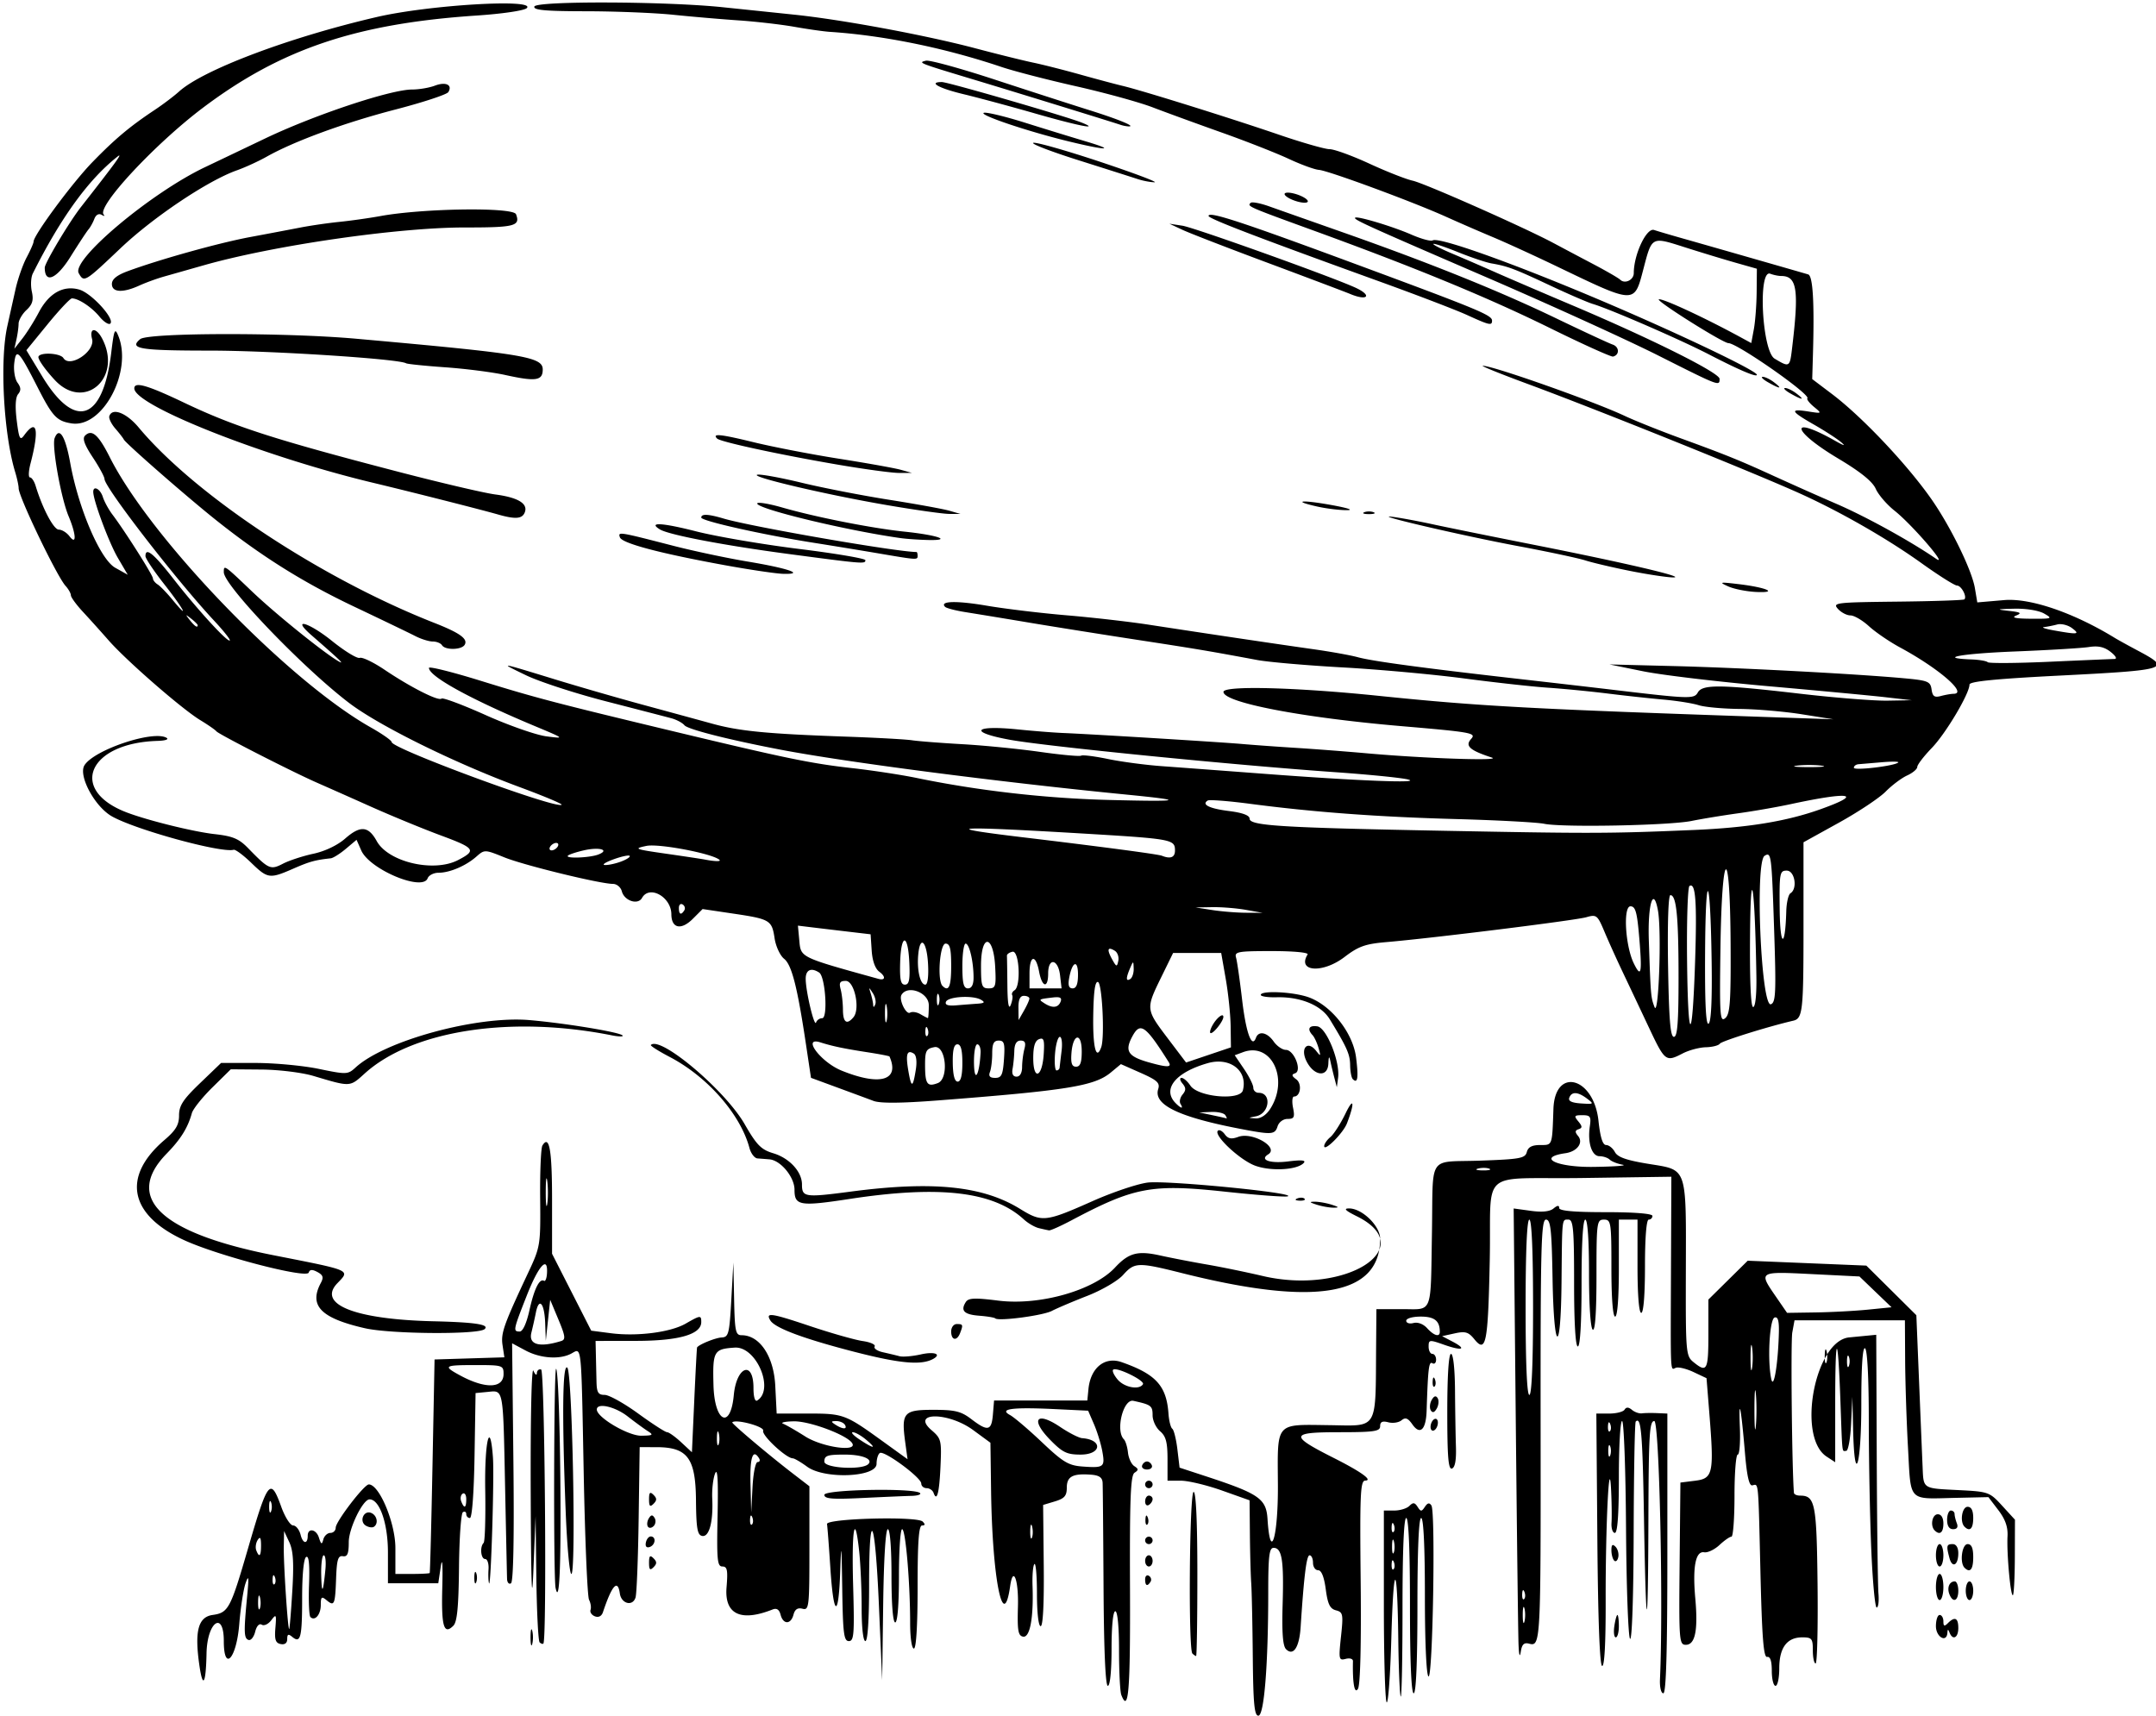 <?xml version="1.0"?>
<svg xmlns="http://www.w3.org/2000/svg" width="541.875" height="431.25" viewBox="0 0 541.875 431.25">
  <path d="M314.867 416.484c-.074-8.12-.25-16.453-.39-18.515-.142-2.063-.292-7.598-.336-12.3l-.078-8.55-6.945-2.466c-3.82-1.356-8.46-2.466-10.312-2.466h-3.368v-5.416c0-4.257-.402-5.76-1.875-7.022-1.032-.883-1.875-2.678-1.875-3.988 0-2.408-.346-2.669-4.832-3.647-2.55-.555-4.54 7.517-2.385 9.67.414.414.876 1.909 1.027 3.323.15 1.414.866 2.953 1.591 3.42 1.09.702 1.101.987.065 1.656-1.004.648-1.232 6.425-1.145 29.063.099 25.86-.365 31.527-2.19 26.771-.313-.816-.569-5.878-.569-11.25 0-5.886-.372-9.767-.937-9.767-.563 0-.938 3.75-.938 9.375s-.375 9.375-.937 9.375c-.598 0-.988-8.92-1.077-24.61-.076-13.535-.182-25.429-.234-26.431-.07-1.328-.86-1.88-2.908-2.035-4.6-.347-6.094.452-6.094 3.258 0 2.057-.58 2.73-2.975 3.452l-2.975.897.157 15.235c.098 9.572-.19 15.234-.775 15.234-.546 0-.932-3.368-.932-8.125 0-4.469-.289-7.836-.641-7.484-.353.353-.563 2.849-.467 5.547.284 8.02-.66 13.033-2.39 12.696-1.234-.24-1.456-1.549-1.28-7.556.196-6.697-1.206-10.405-1.954-5.166-1.72 12.06-4.5-1.836-4.798-23.979l-.162-12.035-4.338-3.184c-6.26-4.596-15.81-4.576-10.466.021 2.432 2.092 2.55 2.572 2.255 9.096-.305 6.728-.905 9.011-1.747 6.653-.23-.644-1.016-1.172-1.746-1.172s-1.335-.527-1.343-1.171c-.018-1.506-9.302-8.35-10.403-7.67-.458.283-.832 1.511-.832 2.729 0 3.375-13.057 3.92-17.433.729-1.595-1.164-3.222-2.117-3.615-2.117-1.652 0-7.885-5.809-7.45-6.943.396-1.034-6.873-2.999-7.77-2.1-.25.248 9.066 8.12 15.134 12.79l4.259 3.276v15.62c0 14.773-.095 15.595-1.746 15.163-1.204-.315-1.905.15-2.256 1.494-.655 2.505-2.588 2.518-3.24.022-.346-1.32-.982-1.738-2.022-1.326-8.012 3.176-12.125 1.194-11.564-5.571.36-4.327.178-5.237-1.044-5.237-1.287 0-1.443-1.656-1.208-12.817.189-8.912-.004-12.126-.631-10.547-.496 1.249-.817 4.07-.712 6.268.28 5.862-.769 9.757-2.534 9.414-1.204-.235-1.487-1.877-1.554-9.048-.1-10.538-2.135-13.257-9.93-13.265l-4.221-.005-.257 18.047c-.141 9.925-.492 18.809-.78 19.74-.717 2.318-3.575 1.594-3.945-1-.529-3.706-1.974-2.111-4.243 4.681-.339 1.015-1.099 1.411-2.024 1.057-.815-.313-1.31-1.044-1.1-1.625.21-.581.041-1.723-.376-2.537-.417-.814-1.02-15.15-1.342-31.86-.64-33.243-.453-31.45-3.13-30.017-2.89 1.547-7.767 1.213-11.5-.789l-3.364-1.802.324 29.876c.208 19.137-.01 30.082-.607 30.451-.513.317-.957-.187-.988-1.12-.03-.933-.254-11.4-.497-23.259-.51-24.993-.35-24.118-4.362-23.731l-3.054.294-.257 15.703c-.154 9.409-.624 15.703-1.172 15.703-.503 0-.914-.447-.914-.993s-.38-.758-.845-.47c-.465.287-.905 6.534-.977 13.883-.097 9.88-.465 13.696-1.409 14.644-2.4 2.41-3.05.208-2.795-9.454.156-5.873.008-7.992-.375-5.422l-.63 4.218H97.504l-.002-7.772c-.002-7.305-2.104-13.346-4.632-13.315-1.672.02-5.214 7.302-5.214 10.718 0 2.951-.334 3.753-1.487 3.567-1.206-.195-1.526.864-1.697 5.604-.24 6.64-.436 7.081-2.419 5.436-1.217-1.01-1.429-.83-1.429 1.217 0 2.427-1.486 4.153-2.608 3.031-.335-.334-.49-4.005-.344-8.156.181-5.168-.05-7.354-.735-6.93-.604.372-1 4.437-1 10.25 0 10.032-.39 11.566-2.492 9.821-.969-.803-1.258-.678-1.258.546 0 1.013-.595 1.471-1.641 1.263-1.3-.259-1.576-1.102-1.33-4.053.284-3.41.197-3.575-1.03-1.943-.737.981-1.814 1.491-2.392 1.134-.637-.393-1.293.307-1.66 1.772-.335 1.333-1.086 2.258-1.669 2.057-1.168-.405-1.217-1.95-.35-10.965.473-4.903.395-5.545-.397-3.282-.541 1.547-1.255 6.184-1.586 10.303-.697 8.674-3.883 12.147-3.883 4.232 0-7.805-4.189-4.826-4.343 3.09-.148 7.554-.903 8.989-1.749 3.32-1.314-8.808-.397-12.45 3.27-12.976 3.997-.573 4.482-1.488 8.968-16.923 4.926-16.953 5.593-17.777 8.294-10.264.927 2.578 2.268 4.687 2.98 4.687.712 0 1.564 1.074 1.893 2.388.567 2.256 1.78 2.386 1.78.19 0-2 2.12-1.674 2.793.43.578 1.805.758 1.886 1.126.508.24-.903 1.04-1.64 1.775-1.64.736 0 1.338-.596 1.338-1.323 0-1.521 7.154-10.865 8.32-10.865 2.64 0 6.68 9.673 6.68 16v6.5h4.219c2.32 0 4.3-.106 4.402-.235.1-.129.417-12.258.703-26.953l.52-26.719 8.773-.27 8.773-.271-.453-3.01c-.459-3.06.247-5.066 6.402-18.183 3.106-6.619 3.158-6.945 3.048-18.841-.062-6.659.192-12.6.565-13.203 1.735-2.807 2.423 1.052 2.423 13.595v13.612l4.922 9.666 4.922 9.666 4.922.64c6.575.856 14.993-.221 18.803-2.405 3.73-2.138 3.931-2.158 3.931-.395 0 3.09-5.603 4.711-16.328 4.726l-10.235.014.079 3.502c.042 1.925.113 4.978.156 6.782.064 2.69.435 3.282 2.056 3.282 1.089 0 4.879 2.11 8.424 4.687 3.544 2.578 6.811 4.688 7.26 4.688.447 0 2.036 1.134 3.53 2.52l2.714 2.522.589-13.068c.324-7.187.64-13.159.703-13.27.418-.734 4.586-2.433 6.169-2.514 1.756-.089 1.957-.87 2.436-9.472l.521-9.375.182 9.141c.162 8.148.367 9.14 1.888 9.14 4.56 0 8.084 5.293 8.458 12.701l.353 6.987h7.928c8.814 0 9.332.19 18.494 6.807l6.472 4.672-.57-4.158c-1.037-7.562-.445-8.258 7.018-8.258 5.506 0 6.992.363 9.588 2.343 4.147 3.163 5.076 2.963 5.418-1.171l.29-3.516H273.282l.28-2.862c.524-5.355 4.089-8.263 8.318-6.786 8.631 3.013 11.303 5.941 11.796 12.93.127 1.804.559 3.523.96 3.82.4.297.976 2.617 1.28 5.156l.552 4.617 6.7 2.2c13.275 4.36 15.074 5.61 15.4 10.69.716 11.161 2.695 4.566 2.61-8.7-.1-15.82-.772-15.041 12.85-14.87 12.554.157 11.66 1.67 11.836-20.023l.074-9.14h6.463c7.812 0 7.144 1.713 7.496-19.22.337-20.018-1.279-17.627 12.24-18.109 9.929-.354 11.192-.589 11.603-2.16.325-1.245 1.31-1.762 3.36-1.762 3.114 0 3.008.292 3.33-9.077.365-10.62 10.144-8.035 11.325 2.994.446 4.156 1.052 6.083 1.916 6.083.695 0 1.688.792 2.205 1.759.7 1.307 2.9 2.077 8.564 2.996 9.721 1.58 9.34.469 9.272 26.967-.053 20.674 0 21.291 1.971 22.888 3.337 2.702 3.693 2.02 3.693-7.064v-8.704l4.944-4.882 4.944-4.883 14.905.615 14.904.615 6.287 6.237 6.286 6.237.688 16.813c.378 9.247.774 18.809.88 21.25.245 5.659-.099 5.434 9.006 5.893 7.564.38 7.826.474 10.979 3.917l3.23 3.526-.03 9.257c-.016 5.091-.23 9.457-.475 9.702-.579.58-1.598-10.434-1.366-14.761.127-2.365-.549-4.296-2.312-6.608l-2.492-3.267-8.236.185c-12.13.274-11.208 1.24-11.971-12.546-.363-6.558-.687-16.458-.72-22.001l-.058-10.078h-27.746l-.559 3.047c-.412 2.249-.08 34.59.414 40.312.033.387.723.703 1.534.703 3.8 0 4.176 1.917 4.403 22.45.12 10.856-.1 19.738-.486 19.738-.387 0-.703-1.477-.703-3.282 0-2.98-.244-3.28-2.667-3.28-3.838 0-5.77 2.614-5.77 7.807 0 2.409-.422 4.38-.938 4.38s-.938-1.688-.938-3.75c0-2.5-.39-3.672-1.171-3.516-.899.18-1.292-4.794-1.685-21.328-.562-23.598-.424-22.127-2.04-21.797-.797.163-1.364-2.341-1.855-8.203-.957-11.406-1.609-14.647-1.273-6.328.15 3.738-.091 6.797-.538 6.797-.447 0-.813 4.64-.813 10.312s-.342 10.313-.76 10.313c-.419 0-1.775.944-3.015 2.1-1.239 1.154-2.968 1.978-3.842 1.83-2.17-.368-2.949 3.67-2.237 11.587.72 8.01-.024 11.67-2.372 11.67-1.68 0-1.756-.977-1.566-20.39l.199-20.391 3.75-.469c4.452-.556 4.73-1.889 3.527-16.868l-.715-8.9-3.258-1.536c-1.793-.845-3.797-1.33-4.454-1.079-1.422.546-1.328 2.513-1.216-25.523l.09-22.5-22.3.32c-26.542.383-22.848-2.927-23.346 20.914-.433 20.72-.933 23.237-3.892 19.583-1.45-1.79-2.249-2.025-4.905-1.442l-3.172.697 2.606 1.365c3.721 1.95 2.488 2.42-2.1.802-3.71-1.31-3.897-1.287-3.897.459 0 1.008.422 1.833.938 1.833s.937.658.937 1.462c0 .804-.421 1.2-.937.882-.877-.542-1.098 1.295-1.444 11.982-.153 4.735-1.64 6.161-3.562 3.416-1.133-1.617-1.765-1.86-2.736-1.055-.694.576-2.19.805-3.322.508-1.495-.39-2.061-.122-2.061.977 0 1.306-1.457 1.516-10.52 1.516-12.131 0-12.289.845-1.199 6.437 6.937 3.498 9.975 5.678 7.969 5.72-1.221.025-1.372 3.363-1.142 25.373.163 15.715-.093 25.955-.675 26.953-.867 1.489-1.392-1.382-1.267-6.941.013-.587-.79-.84-1.817-.57-1.735.453-1.802.135-1.187-5.612.604-5.637.509-6.13-1.272-6.595-1.504-.394-2.063-1.549-2.559-5.29-.414-3.122-1.082-4.788-1.92-4.788-.708 0-1.286-.844-1.286-1.875 0-1.031-.386-1.875-.858-1.875-.773 0-1.413 5.132-2.251 18.06-.331 5.098-1.837 7.37-3.67 5.536-.812-.812-1.064-4.177-.851-11.365.326-11.006-.174-14.106-2.277-14.106-1.09 0-1.343 2.091-1.343 11.104 0 18.272-1.025 31.084-2.486 31.084-1.001 0-1.292-3.072-1.397-14.766zM73.47 399.844c.42-7.038.232-10.076-.754-12.188l-1.314-2.812-.076 3.84c-.085 4.305 1.022 21.171 1.365 20.784.121-.137.472-4.468.78-9.624zm-8.133 1.658c-.238-.912-.448-.393-.467 1.154-.019 1.547.176 2.293.432 1.659.257-.635.273-1.9.035-2.813zm16.452-7.049c.184-1.933-.003-3.515-.415-3.515s-.7 2.214-.64 4.921c.113 5.114.481 4.623 1.055-1.406zm-12.711 1.934c-.3-.748-.522-.526-.566.566-.041.988.18 1.542.492 1.23.311-.31.345-1.12.074-1.796zm-3.467-8.028c-.01-1.876-.242-2.218-.851-1.257-.46.727-.62 1.887-.354 2.579.76 1.982 1.22 1.478 1.205-1.322zm193.789-4.67c-.238-.911-.448-.392-.467 1.155-.02 1.547.175 2.293.432 1.658.257-.634.272-1.9.035-2.812zm-70.322-2.302c-.3-.748-.521-.526-.566.566-.041.988.18 1.542.492 1.23.311-.31.345-1.12.074-1.796zM68.12 377.578c-.26-.644-.473-.117-.473 1.172 0 1.29.213 1.816.473 1.172.26-.645.26-1.7 0-2.344zM190.41 367.5c.522 0 .689-.422.37-.938-1.56-2.525-2.327-.28-2.16 6.329l.184 7.265.328-6.328c.18-3.48.755-6.328 1.278-6.328zm-73.223 9.32c0-1.062-.404-1.681-.897-1.377-.493.305-.659 1.174-.369 1.93.744 1.939 1.266 1.71 1.266-.553zm101.045-8.803c1.267-1.267-1.526-2.392-5.945-2.392-4.376 0-5.1.252-5.1 1.772 0 1.642 9.49 2.176 11.045.62zm58.82-3.202c-.34-1.875-1.28-4.942-2.092-6.816l-1.476-3.407-8.514-.407c-10.58-.506-13.972-.05-11.123 1.495 1.052.571 4.669 3.65 8.036 6.841 5.287 5.01 6.675 5.844 10.166 6.1 5.4.398 5.719.156 5.003-3.806zm-13.145-2.939c-5.024-5.144-3.388-7.211 2.539-3.208 2.212 1.494 4.703 2.767 5.535 2.828 5.26.386 4.91 4.129-.385 4.129-3.465 0-4.542-.525-7.69-3.749zm-83.258-1.624c-.238-.912-.448-.393-.467 1.154-.02 1.547.175 2.293.432 1.659.257-.635.272-1.9.035-2.813zm33.536 2.507c-1.264-2.044-10.675-5.57-14.673-5.497-2.224.04-3.43.315-2.681.61.75.295 3.258 1.738 5.574 3.207 4.25 2.696 13.196 3.972 11.78 1.68zm3.445-.915c-1.218-1.014-2.694-1.841-3.282-1.838-.587.004.198.845 1.745 1.869 3.586 2.375 4.405 2.358 1.537-.031zm223.68-11.453c-.197-2.192-.358-.399-.358 3.984s.161 6.176.358 3.984c.198-2.191.198-5.777 0-7.968zm-278.52 9.32c-.956-.615-3.229-2.277-5.05-3.695-3.188-2.482-7.741-3.495-7.741-1.722 0 1.989 7.912 6.643 11.2 6.588 2.934-.048 3.124-.188 1.592-1.172zm49.553-1.586c-.319-.516-1.293-.931-2.165-.923-1.366.012-1.39.14-.179.923 1.836 1.186 3.077 1.186 2.344 0zm-27.917-7.437c.677-7.263 4.948-8.84 4.948-1.827 0 2.26.372 3.52.938 3.17 4.422-2.733-.223-13.658-5.655-13.297-5.267.351-5.564.876-5.335 9.44.25 9.313 4.285 11.3 5.104 2.514zm-57.864-5.329c0-2.155-.248-2.234-7.032-2.234-7.928 0-8.265.216-3.984 2.55 6.41 3.497 11.016 3.364 11.016-.316zm160.7 2.584c.569-.92-6.69-4.453-7.496-3.648-.29.29.23 1.41 1.155 2.49 1.693 1.978 5.415 2.657 6.34 1.158zm159.832-13.1c.065-2.864-.253-3.946-1.08-3.668-1.268.426-1.831 10.756-.84 15.418.623 2.93 1.74-3.913 1.92-11.75zm-6.736 3.829c-.215-1.418-.39-.258-.39 2.578s.175 3.996.39 2.578c.215-1.418.215-3.738 0-5.156zm-299.3-1.598c1.15-.358 1.037-1.229-.703-5.39l-2.075-4.965-.55 5.156-.55 5.156-.153-4.398c-.176-5.071-1.548-6.672-2.337-2.727a130.038 130.038 0 01-1.134 5.065c-.762 3.033 2.008 3.81 7.502 2.103zm220.816-2.31c0-2.751-1.345-3.826-4.788-3.826-2.062 0-3.65.455-3.65 1.046 0 .576.82.833 1.822.57 1.083-.282 2.473.244 3.427 1.298 1.717 1.897 3.189 2.318 3.189.912zm-228.795-5.467c1.185-5.36 2.527-8.05 3.667-7.345.328.202.658-.646.732-1.886.275-4.582-2.098-1.99-5.057 5.526-3.454 8.771-3.518 9.096-1.79 9.096.767 0 1.721-2.101 2.448-5.391zm336.422-.11l5.91-.593-4.035-3.87-4.033-3.87-11.953-.598c-13.443-.673-13.417-.689-9.096 5.59l2.858 4.154 7.22-.11c3.971-.06 9.88-.376 13.13-.703zM137.554 296.97c-.208-1.685-.383-.533-.388 2.561-.006 3.094.165 4.473.379 3.064.214-1.409.218-3.94.01-5.625zm236.76-3.21c-.634-.257-1.9-.272-2.812-.035-.912.238-.393.448 1.154.467 1.547.02 2.293-.175 1.659-.432zm33.498-.998c-1.289-.232-2.744-.807-3.234-1.279-.49-.472-1.642-.858-2.56-.858-1.946 0-3.047-3.387-2.441-7.512.36-2.459.13-2.8-1.885-2.8-2.032 0-2.148.179-1.01 1.558 1.035 1.254 1.05 1.639.076 1.966-.93.313-.958.713-.12 1.723 1.388 1.673-.247 3.886-3.18 4.306-7.392 1.057-2.276 3.566 7.02 3.444 5.323-.07 8.624-.317 7.334-.548zm-8.906-16.595c-2.327-1.762-3.875-1.851-4.487-.258-.324.844.587 1.292 2.947 1.45 3.235.215 3.316.152 1.54-1.192zm-50.39 151.726c-.387-.388-.704-11.393-.704-24.455v-23.75h2.625c1.444 0 3.15-.524 3.79-1.165.927-.927 1.346-.879 2.062.235.796 1.238 1.006 1.238 1.836-.007.674-1.01 1.135-1.103 1.64-.327 1.065 1.634.344 43.63-.737 42.962-.533-.33-.903-8.613-.903-20.19 0-12.464-.342-19.633-.938-19.633-.598 0-.937 7.969-.937 22.031 0 14.063-.34 22.032-.938 22.032-.598 0-.937-7.97-.937-22.032 0-14.062-.34-22.031-.938-22.031-.599 0-.937 8.177-.937 22.656 0 12.461-.2 22.457-.444 22.212-.244-.244-.523-6.748-.62-14.453-.25-19.81-1.194-19.865-1.748-.1-.258 9.197-.786 16.404-1.172 16.016zm1.812-35.256c-.3-.748-.521-.526-.566.566-.041.988.18 1.542.492 1.23.311-.31.345-1.12.074-1.796zm.009-5.197c-.238-.912-.448-.393-.467 1.154-.02 1.547.175 2.293.432 1.658.257-.635.273-1.9.035-2.812zm-.01-4.178c-.298-.748-.52-.526-.565.566-.041.988.18 1.542.492 1.23.311-.31.345-1.12.074-1.796zm66.88 38.847c.859-18.58-.159-64.922-1.426-64.922-1.212 0-1.416 3.393-1.48 24.61-.092 30.495-.602 30.276-1.118-.478-.354-21.078-.72-25.344-2.067-23.998-.245.245-.479 12.822-.52 27.949-.043 16.07-.42 27.154-.908 26.663-.459-.462-.914-12.968-1.013-27.792-.098-14.825-.543-26.954-.99-26.954-.445 0-.81 6.329-.81 14.063 0 9.407-.334 14.062-1.008 14.062-.555 0-.932-1.16-.838-2.578.093-1.418.045-5.109-.107-8.203-.484-9.856-1.406 8.986-1.365 27.891.024 10.693-.298 16.53-.9 16.329-.594-.198-1.03-11.894-1.19-31.875l-.253-31.564h3.244c1.784 0 3.517-.442 3.851-.983.42-.678.996-.66 1.861.058.69.572 1.812.964 2.495.872.683-.093 2.401-.119 3.82-.058l2.577.111v35.157c0 24.477-.306 35.156-1.009 35.156-.57 0-.938-1.53-.846-3.516zm-12.524-58.593c-.26-.645-.472-.118-.472 1.171 0 1.29.212 1.817.472 1.172.26-.644.26-1.699 0-2.343zm.02-5.567c-.3-.748-.522-.526-.567.567-.04.988.181 1.542.493 1.23.311-.311.345-1.12.074-1.797zm-183.807 45.41c-.962-22.21-2.459-25.206-2.459-4.922 0 8.75-.354 14.063-.937 14.063-.554 0-.938-3.392-.938-8.3 0-4.565-.27-10.893-.602-14.062-1.1-10.52-1.945-5.964-1.54 8.3.35 12.324.218 14.062-1.073 14.062-1.26 0-1.5-1.926-1.668-13.36-.163-11.117-.248-11.825-.503-4.218-.404 12.058-1.676 11.641-2.48-.813-.355-5.475-.733-10.432-.842-11.016-.265-1.421 22.65-2.026 24.042-.635.68.68.636.98-.146.98-.83 0-1.125 4.062-1.125 15.468 0 9.688-.35 15.469-.938 15.469-.533 0-.937-2.764-.937-6.418 0-10.193-1.144-23.582-2.015-23.582-.439 0-.798 5.273-.798 11.719 0 7.187-.362 11.718-.937 11.718-.575 0-.938-4.53-.938-11.718 0-7.023-.367-11.719-.918-11.719-.56 0-1.017 7.393-1.171 18.984l-.254 18.985zm160.767 10.078c-.099-2.32-.415-27.946-.704-56.948l-.523-52.73 4.3.59c2.861.393 4.775.196 5.72-.588.974-.81 1.419-.849 1.419-.126 0 .722 3.679 1.053 11.719 1.053 7.187 0 11.718.362 11.718.937a.94.94 0 01-.937.938c-.575 0-.938 4.53-.938 11.718S413.075 330 412.5 330c-.575 0-.938-4.531-.938-11.719v-11.718H406.875v12.187c0 7.5-.36 12.188-.938 12.188-.576 0-.937-4.688-.937-12.188 0-11.562-.096-12.187-1.875-12.187-1.792 0-1.875.625-1.875 14.117 0 9.173-.328 13.915-.938 13.539-.554-.343-.937-6.104-.937-14.118 0-8.4-.356-13.538-.938-13.538-.588 0-.937 5.937-.937 15.937s-.35 15.938-.938 15.938-.937-5.938-.937-15.938c0-13.542-.211-15.937-1.406-15.937-1.69 0-1.599-.819-1.752 15.694-.173 18.752-1.925 18.03-2.256-.929-.216-12.325-.489-14.765-1.652-14.765-1.218 0-1.388 6.65-1.348 52.532.048 54.058.007 54.815-2.89 54.057-1.288-.337-1.811.17-2.097 2.028-.24 1.565-.447.924-.56-1.742zm1.483-9.14c-.236-.902-.429-.164-.429 1.64 0 1.805.193 2.543.43 1.641.235-.902.235-2.379 0-3.281zm-.006-4.16c-.299-.748-.521-.526-.566.566-.04.988.18 1.542.492 1.23.312-.31.345-1.12.074-1.796zm2.172-71.543c0-14.063-.339-22.031-.937-22.031-.599 0-.938 7.968-.938 22.03 0 14.063.34 22.032.938 22.032.598 0 .937-7.969.937-22.031zm-85.625 87.031c-1.044-1.044-.74-40.625.313-40.625.597 0 .938 7.5.938 20.625 0 11.344-.141 20.625-.313 20.625-.172 0-.594-.281-.938-.625zm-166.345-4.063c0-1.804.193-2.542.43-1.64.235.902.235 2.379 0 3.281-.237.902-.43.164-.43-1.64zm2.283 1.25c-.344-.343-.713-7.62-.82-16.171l-.195-15.547-.548 13.594c-.384 9.552-.585 3.838-.676-19.22-.075-19 .21-32.022.676-30.937.444 1.031.836 1.313.872.625.036-.687.519-1.099 1.072-.915.916.306 1.468 67.972.561 68.88-.174.174-.598.035-.942-.309zm270.113-4.062c.227-1.547.575-2.813.775-2.813.199 0 .362 1.266.362 2.813 0 1.547-.349 2.813-.775 2.813-.426 0-.59-1.266-.362-2.813zm80.825 0c0-1.547.421-2.813.937-2.813s.938.718.938 1.594c0 1.24.25 1.344 1.125.469 1.747-1.748 2.625-1.34 2.625 1.219 0 2.451-1.378 3.188-2.192 1.172-.378-.938-.488-.938-.547 0-.168 2.654-2.887 1.109-2.887-1.641zm-16.257-19.453c-.337-8.121-.614-22.651-.615-32.289-.002-10.667-.37-17.749-.941-18.102-.61-.377-.938 4.522-.938 14.007 0 15.702-1.728 21.054-2.06 6.384l-.187-8.203-.324 6.797c-.178 3.738-.727 6.796-1.22 6.796-1.123 0-.948 1.552-1.483-13.102-.63-17.242-1.288-16.604-1.288 1.25v14.708l-2.166-1.419c-7.528-4.933-2.94-29.12 5.682-29.955l6.796-.658.128 30.76c.07 16.918.264 32.342.43 34.276.165 1.933-.037 3.515-.45 3.515-.413 0-1.027-6.644-1.364-14.765zm-5.623-48.281c-.26-.645-.472-.118-.472 1.171 0 1.29.212 1.817.472 1.172.26-.644.26-1.699 0-2.343zm-5.596-1.389c-.238-.912-.448-.393-.467 1.154-.019 1.547.176 2.293.432 1.659.257-.635.273-1.9.035-2.813zm27.476 59.28c0-1.805.421-3.282.937-3.282s.938 1.477.938 3.281c0 1.805-.422 3.281-.938 3.281s-.938-1.476-.938-3.28zm3.378 1.79c-.638-1.662.018-3.197 1.364-3.197.486 0 .883 1.055.883 2.344 0 2.622-1.369 3.142-2.247.853zm4.122-.853c0-1.29.421-2.344.937-2.344s.938 1.055.938 2.344-.422 2.344-.938 2.344-.938-1.055-.938-2.344zm-354.425-.703c-.56-2.646-.441-55.079.125-55.079.444 0 .925 12.446 1.07 27.657.206 21.839-.235 31.958-1.195 27.422zm-20.427-2.579c0-1.289.212-1.816.472-1.171.26.644.26 1.699 0 2.343-.26.645-.472.118-.472-1.171zm3.698 1.407c-.162-.516-.219-2.098-.125-3.516.093-1.418-.284-2.578-.838-2.578-1.095 0-1.392-3.054-.395-4.051.338-.338.52-6.315.405-13.282-.201-12.176 1.212-18.165 1.938-8.214.36 4.94-.517 33.126-.985 31.64zm164.904-.993c0-.804.428-1.197.952-.873.524.324.71.982.414 1.462-.804 1.3-1.367 1.058-1.367-.59zm-145.635-16.97c-.954-24.193-.802-37.442.415-36.225 1.25 1.25 2.236 51.844 1.01 51.844-.445 0-1.086-7.028-1.425-15.618zm20.947 12.807c0-1.75.25-2 1.125-1.125s.875 1.375 0 2.25-1.125.625-1.125-1.125zm330.625 1.25c-1.267-1.268-.652-5.938.781-5.938.982 0 1.406.99 1.406 3.281 0 3.103-.786 4.058-2.187 2.656zm-205.938-1.72c0-.773.422-1.406.938-1.406s.938.633.938 1.407c0 .773-.422 1.406-.938 1.406s-.938-.633-.938-1.406zm198.75-1.406c0-1.546.422-2.812.938-2.812s.938 1.266.938 2.813c0 1.546-.422 2.812-.938 2.812s-.938-1.266-.938-2.813zm3.401.693c-.828-3.09-.732-3.505.818-3.505.866 0 1.406.88 1.406 2.288 0 3.038-1.514 3.866-2.224 1.217zm-84.26.642c-.387-.39-.703-1.567-.703-2.616 0-1.38.283-1.623 1.025-.88.564.563.88 1.74.704 2.615-.178.874-.64 1.27-1.026.88zm-243.37-4.557c.177-.86.745-1.542 1.26-1.515 1.392.074 1.137 2.171-.323 2.658-.789.263-1.14-.166-.938-1.143zm125.48-.527a.94.94 0 01.937-.938.94.94 0 01.938.938.94.94 0 01-.938.937.94.94 0 01-.938-.937zm198.437-2.5c-1.18-1.18-.625-4.063.781-4.063.875 0 1.406.885 1.406 2.344 0 2.276-.912 2.993-2.187 1.719zM91.928 383.47c-1.707-1.055-.532-3.907 1.318-3.198 1.526.586 1.951 2.74.694 3.517-.412.254-1.317.11-2.012-.319zm70.896.239c-.282-.456-.171-1.382.246-2.057.576-.932.924-.958 1.45-.108.38.616.27 1.541-.246 2.057-.524.524-1.163.572-1.45.108zm326.551-1.678c0-1.289.422-2.344.938-2.344.515 0 .937.388.937.861 0 .474.256 1.528.569 2.344.373.973.051 1.483-.937 1.483-.982 0-1.507-.816-1.507-2.344zm4.375 1.719c-1.227-1.227-.638-5 .781-5 .938 0 1.406.938 1.406 2.813 0 2.687-.843 3.531-2.187 2.187zm-205.863-1.797c.045-1.092.267-1.314.566-.566.27.676.237 1.485-.074 1.797-.312.311-.533-.243-.492-1.23zm-124.762-5.078c0-1.75.25-2 1.125-1.125s.875 1.375 0 2.25-1.125.625-1.125-1.125zm124.688.524c0-.804.421-1.461.937-1.461s.938.396.938.882c0 .485-.422 1.143-.938 1.461-.516.319-.938-.078-.938-.882zm-80.625-1.658c0-1.352 22.716-1.775 24.044-.447.354.354-.587.671-2.091.705-1.504.034-7.059.274-12.344.533-7.658.375-9.61.214-9.61-.79zm80.625-2.616a.94.94 0 01.937-.938.94.94 0 01.938.938.94.94 0 01-.938.938.94.94 0 01-.938-.938zm-.758-4.758c.184-.554.736-1.008 1.226-1.008s1.042.454 1.227 1.008c.185.554-.367 1.008-1.227 1.008-.86 0-1.411-.454-1.226-1.008zm76.695-13.445c0-9.115.353-14.61.938-14.61.556 0 .964 3.717 1.004 9.141.036 5.027.142 11.423.234 14.212.11 3.347-.23 5.206-1.004 5.468-.905.307-1.172-2.936-1.172-14.211zm-4.04 4.43c-.288-.466-.182-1.4.235-2.075.417-.675.994-.846 1.282-.38.288.467.183 1.401-.234 2.076-.417.675-.994.846-1.283.38zm-.1-4.85c-.357-.577-.263-1.74.21-2.584.581-1.04 1.067-1.195 1.507-.483.357.577.263 1.74-.209 2.584-.582 1.04-1.068 1.196-1.508.484zm.464-7.236c.045-1.093.267-1.315.566-.567.271.677.238 1.486-.074 1.797-.311.312-.533-.242-.492-1.23zm-145.159-7.425c-12.85-3.305-20.11-6.006-21.294-7.922-1.291-2.089.129-1.89 9.884 1.38 5.377 1.803 11.37 3.507 13.318 3.787 1.948.28 3.302.897 3.008 1.371-.293.475.645 1.126 2.084 1.446 1.439.321 3.306.769 4.149.994.843.226 3.269.02 5.39-.456 3.348-.752 5.244-.092 3.155 1.1-2.96 1.688-8.322 1.225-19.694-1.7zm24.147-5.153c0-1.042.625-1.875 1.407-1.875 1.578 0 1.641.171.837 2.267-.804 2.094-2.244 1.843-2.244-.392zm-147.304-.813c-11.125-2.537-14.185-5.673-11.121-11.397.748-1.399.566-1.98-.862-2.744-1.307-.7-1.915-.659-2.183.146-.521 1.565-22.688-4.203-31.275-8.138-13.846-6.345-15.751-15.973-4.985-25.189 2.865-2.452 3.668-3.804 3.668-6.177 0-2.466.995-3.994 5.282-8.113l5.282-5.075h8.68c4.774 0 11.927.67 15.895 1.491 6.98 1.444 7.28 1.432 9.24-.363 7.371-6.745 30.421-13.032 43.652-11.905 8.92.76 22.671 3.023 23.43 3.856.313.345-.906.334-2.711-.026-25.404-5.055-50.094-1.242-62.08 9.588-3.807 3.438-3.478 3.423-12.92.614-2.84-.845-8.656-1.562-12.95-1.598l-7.794-.064-4.628 4.559c-2.545 2.507-4.866 5.418-5.156 6.469-1.02 3.691-2.787 6.528-6.33 10.162-10.849 11.124-1.557 19.952 26.9 25.558 19.795 3.899 19.232 3.651 15.986 7.04-5.086 5.308 4.457 9.08 24.156 9.548 10.496.249 14.18.815 12.863 1.978-1.594 1.408-23.608 1.247-30.039-.22zm158.376-2.491c-.212-.212-2.019-.511-4.014-.664-3.805-.292-4.764-1.258-3.396-3.42.667-1.054 2.194-1.123 8.188-.375 10.38 1.297 23.956-2.547 29.315-8.299 3.452-3.705 5.681-4.307 11.336-3.056 2.835.627 8.109 1.648 11.718 2.27 3.61.62 9.938 1.92 14.063 2.888 20.812 4.88 39.682-7.08 23.672-15.004-2.885-1.428-3.423-1.973-1.947-1.973 3.284-.001 7.806 4.408 7.806 7.612 0 14.304-16.055 17.11-49.666 8.678-11.242-2.82-12.03-2.796-14.953.447-1.335 1.48-5.344 3.82-8.975 5.236-3.61 1.408-7.617 3.11-8.906 3.783-2.268 1.184-13.46 2.658-14.241 1.877zm10.96-22.68c-1.031-.25-2.72-1.23-3.753-2.18-7.641-7.03-21.144-8.62-43.785-5.158-12.57 1.922-13.869 1.705-13.869-2.317 0-3.176-3.472-7.39-6.285-7.63-.926-.078-2.286-.185-3.023-.237-.737-.053-1.645-1.236-2.018-2.63-2.261-8.456-10.528-17.896-20.028-22.87-2.803-1.467-4.94-2.824-4.75-3.015 2.38-2.38 18.67 11.376 23.58 19.913 3.025 5.26 4.137 6.39 7.178 7.302 4.075 1.22 7.222 4.64 7.222 7.845 0 3.21.723 3.316 12.257 1.795 20.605-2.718 33.174-1.436 42.54 4.337 5.554 3.422 6.355 3.335 18.328-1.985 4.898-2.177 11.052-4.253 13.676-4.613 4.655-.64 37.817 2.606 35.277 3.452-.645.215-7.757-.316-15.804-1.181-18.39-1.976-22.755-1.16-38.561 7.222-2.719 1.442-5.25 2.572-5.625 2.512-.375-.06-1.526-.313-2.557-.562zm69.844-5.891c-1.856-.595-1.954-.751-.47-.751 1.032 0 2.93.338 4.22.75 1.855.595 1.953.751.468.751-1.031 0-2.93-.338-4.219-.75zm-4.864-1.578c.677-.271 1.486-.238 1.797.074.312.311-.242.533-1.23.492-1.093-.045-1.315-.267-.567-.566zm-10.605-8.226c-3.832-1.398-10.511-7.654-9.38-8.786.345-.344 1.123.053 1.73.883.836 1.142 1.662 1.303 3.4.66 3.55-1.314 10.334 2.658 7.516 4.4-2.24 1.384.466 2.341 5.006 1.772 3.436-.43 4.58-.315 3.915.398-1.639 1.758-8.217 2.122-12.187.673zm17.344-4.918c0-.543.7-1.565 1.555-2.273.855-.708 2.577-3.396 3.826-5.974 2.096-4.327 2.323-2.61.335 2.537-.944 2.446-5.717 7.212-5.717 5.71zm-19.688-4.078c-16.554-3.068-23.315-6.218-22.03-10.265.49-1.545-.247-2.226-4.394-4.063l-4.982-2.206-2.551 2.115c-4.091 3.39-10.956 4.502-43.228 6.996-9.43.729-14.71.772-16.406.133-1.377-.517-5.473-2.034-9.104-3.37l-6.602-2.43-1.227-8.196c-2.194-14.65-3.601-20.183-5.529-21.726-1.01-.808-2.084-3.123-2.389-5.144-.69-4.578-1.12-4.833-10.47-6.224l-7.626-1.135-2.46 2.46c-2.928 2.928-5.37 2.413-5.391-1.136-.026-4.363-5.519-7.433-7.372-4.121-1.04 1.857-4.452.736-5.081-1.67-.265-1.014-1.26-1.847-2.21-1.852-3.294-.016-22.377-4.68-27.317-6.675-4.92-1.987-4.98-1.989-7.03-.183-2.642 2.325-6.7 4.054-9.514 4.054-1.21 0-2.442.633-2.739 1.406-1.28 3.338-14.563-2.235-16.67-6.995l-1.19-2.69-2.691 2.265c-1.48 1.245-3.186 2.318-3.79 2.384-3.925.426-5.326.813-9.382 2.586-5.994 2.621-6.46 2.557-10.636-1.483-1.97-1.906-3.946-3.367-4.39-3.247-3.168.857-24.58-5.018-30.58-8.39-4.322-2.43-8.534-10.255-6.916-12.852 2.41-3.867 17.17-8.836 20.581-6.927.732.41-.187.738-2.236.8-17.396.521-22.47 12.38-7.698 17.992 5.329 2.025 16.774 4.849 22.031 5.436 4.607.514 6.137 1.154 8.449 3.53 5.195 5.342 5.625 5.532 8.78 3.9 1.559-.805 4.998-1.929 7.642-2.496 2.913-.625 6.062-2.132 7.99-3.824 3.786-3.325 5.82-3.161 7.911.636 2.91 5.283 14.307 7.96 20.425 4.796 4.716-2.439 4.326-3.005-4.261-6.188-4.502-1.669-12.404-4.92-17.56-7.226a2758.544 2758.544 0 00-13.594-6.042c-6.224-2.727-24.77-12.204-25.313-12.934-.258-.346-2.089-1.615-4.07-2.818-4.598-2.796-18.529-14.927-23.01-20.038-1.893-2.159-4.801-5.39-6.462-7.18-1.661-1.791-3.02-3.656-3.02-4.145 0-.49-.607-1.56-1.349-2.38-2.18-2.409-11.776-22.384-11.776-24.514 0-.659-.393-2.493-.874-4.077-2.906-9.583-3.903-27.97-1.986-36.629.57-2.578 1.51-6.797 2.085-9.375.576-2.578 1.83-6.158 2.786-7.955.956-1.797 1.739-3.581 1.739-3.966 0-1.622 9.722-14.763 14.763-19.954 5.709-5.878 9.424-8.994 15.705-13.167 2.063-1.371 4.805-3.444 6.094-4.607 6.063-5.47 27.69-13.621 49.688-18.728C107.84 1.226 134.815-.378 132.4 2.037c-.624.623-6.084 1.432-12.61 1.869-30.213 2.02-49.143 8.395-68.74 23.15-12.125 9.129-26.789 24.897-24.998 26.881.366.406.135.433-.513.06-.712-.41-1.435-.006-1.827 1.022-.358.935-1.016 2.122-1.464 2.637-.447.516-2.487 3.614-4.532 6.885-3.515 5.623-6.467 6.87-6.467 2.732 0-1.171 6.157-11.483 9.1-15.242 8.85-11.298 10.726-13.89 9.166-12.656-7.328 5.794-14.25 15.355-21.27 29.376-.473.945-.582 2.985-.243 4.532.477 2.17.168 3.232-1.349 4.645-1.081 1.008-1.972 2.554-1.98 3.437-.006.882-.249 2.658-.538 3.948l-.525 2.343 2.022-2.577c1.112-1.417 2.966-4.37 4.12-6.562 2.548-4.84 6.167-6.875 10.182-5.723 3.049.874 8.978 7.36 7.798 8.53-.393.389-1.625-.399-2.739-1.75-1.96-2.38-5.28-4.574-6.92-4.574-.438 0-3.192 2.931-6.12 6.514l-5.321 6.514 3.95 6.523c8.29 13.694 15.313 11.287 17.385-5.957.691-5.75.908-6.273 1.751-4.22 3.69 8.977-3.935 23.288-11.748 22.046-3.734-.594-4.758-1.69-8.577-9.18-4.65-9.122-5.354-9.843-5.808-5.956-.21 1.796.156 4 .813 4.898.876 1.198.92 1.964.164 2.875-.67.806-.795 3.126-.36 6.614.579 4.63.835 5.15 1.853 3.757 3.22-4.403 3.869-1.576 1.62 7.056-.504 1.934-.567 3.516-.14 3.516.426 0 1.063.95 1.414 2.11 1.724 5.688 4.542 11.015 5.828 11.015.782 0 1.982.738 2.667 1.64 1.849 2.436 1.728-.402-.215-5.041-1.91-4.559-4.245-17.644-3.497-19.592 1.15-2.997 2.694-.552 3.912 6.193 2.078 11.515 7.557 24.284 11.322 26.387l3.14 1.754-2.498-4.262c-2.217-3.783-6.172-14.404-6.172-16.576 0-1.685 1.775-.733 2.413 1.294.365 1.16 1.461 3.164 2.436 4.453 3.112 4.115 10.151 15.22 10.151 16.015 0 .422.535 1.104 1.188 1.517.653.412 2.34 2.153 3.75 3.868 4.47 5.44 2.76 2.25-2.125-3.967-2.578-3.281-4.688-6.436-4.688-7.012 0-2.355 2.045-.691 7.067 5.75 5.956 7.64 13.592 15.983 14.133 15.442.197-.197-1.579-2.433-3.945-4.97-9.47-10.15-27.522-33.491-27.552-35.623-.008-.556-1.338-3.009-2.955-5.45-2.087-3.151-2.65-4.73-1.938-5.442 1.7-1.7 3.36-.258 6.199 5.382 10.337 20.55 44.724 56.165 65.604 67.95 2.894 1.633 5.263 3.293 5.263 3.689 0 1.635 41.53 16.946 42.724 15.751.21-.21-4.57-2.215-10.624-4.455-16.312-6.036-35.273-15.397-42.802-21.132-11.71-8.92-31.486-29.559-31.486-32.86 0-1.926.03-1.905 7.114 4.86 5.976 5.708 18.638 15.894 21.949 17.658 1.314.7-.113-.656-7.032-6.682-5.236-4.56-.7-3.281 5.187 1.463 3.19 2.57 6.316 4.475 6.948 4.232.632-.242 3.434 1.099 6.226 2.98 6.55 4.414 13.598 7.984 14.325 7.256.314-.313 5.322 1.56 11.13 4.163 5.808 2.602 12.669 5.002 15.247 5.332 4.668.597 4.656.586-3.047-2.636-16.105-6.737-26.484-12.45-26.484-14.578 0-.428 5.8 1.017 12.89 3.21 14.013 4.338 18.888 5.616 48.516 12.727 28.434 6.825 34.709 8.117 44.977 9.262 5.053.564 12.333 1.674 16.176 2.468 15.539 3.21 32.383 5.131 48.534 5.537 18.375.46 19.38.139 4.219-1.352-32.36-3.183-70.702-8.169-87.188-11.339-12.99-2.498-23.048-5.06-23.906-6.088-.515-.618-1.992-1.41-3.281-1.758-1.29-.35-8.672-2.263-16.406-4.253-7.735-1.991-16.805-4.947-20.156-6.568-6.896-3.338-7.072-3.364 7.5 1.102 5.93 1.818 15.843 4.679 22.03 6.358 6.188 1.68 13.993 3.81 17.345 4.733 6.802 1.873 13.808 2.548 33.75 3.248 7.476.263 14.859.671 16.406.908 1.547.236 7.242.68 12.656.986 5.414.306 14.19 1.175 19.503 1.93 5.313.756 9.967 1.184 10.342.953.375-.232 3.411.145 6.747.838 3.335.694 9.44 1.505 13.564 1.803 4.125.298 15.727 1.164 25.781 1.924 23.39 1.769 39.774 2.417 36.094 1.428-1.547-.416-9.773-1.243-18.281-1.838-25.346-1.771-72.774-6.494-81.8-8.146-10.518-1.924-9.141-3.741 1.975-2.607 3.943.402 9.067.807 11.387.9 6.852.275 39.407 2.275 45 2.764 2.836.248 8.954.69 13.594.98 4.64.292 12.656.908 17.813 1.369 14.367 1.285 34.08 1.953 31.351 1.062-5.56-1.817-6.794-2.922-5.211-4.67 1.361-1.505.274-1.705-17.5-3.227-25.064-2.145-44.734-5.93-44.734-8.609 0-1.62 18.017-1.167 38.906.981 25.72 2.644 38.297 3.322 101.25 5.457l13.125.446-7.969-1.264c-4.382-.696-11.386-1.296-15.563-1.335-4.177-.04-8.817-.462-10.312-.94-1.495-.48-5.46-1.112-8.812-1.407-3.352-.295-9.68-.982-14.063-1.527-4.382-.545-11.132-1.203-15-1.463-3.867-.259-13.359-1.308-21.093-2.33-7.735-1.022-21.446-2.268-30.469-2.768s-18.727-1.342-21.563-1.872c-11.946-2.23-15.27-2.79-30-5.047-8.507-1.305-20.742-3.252-27.187-4.327a2926.948 2926.948 0 00-16.158-2.66c-2.442-.386-4.717-.98-5.056-1.32-1.482-1.48 2.824-1.594 10.539-.278 4.582.782 13.605 1.866 20.05 2.409 6.445.543 15.727 1.604 20.625 2.359 14.363 2.211 32.674 4.94 41.25 6.148 4.383.617 9.445 1.526 11.25 2.02 3.672 1.006 16.155 2.693 39.844 5.387 8.765.996 19.734 2.263 24.375 2.815 19.265 2.292 20.323 2.324 21.255.658 1.156-2.066 5.726-2.011 25.62.308 8.765 1.022 18.68 1.811 22.031 1.753l6.094-.106-6.563-.752c-3.61-.414-16.898-1.664-29.531-2.779s-26.766-2.8-31.406-3.746l-8.438-1.72 16.406.417c16.647.423 45.7 1.967 57.657 3.064 5.963.547 6.59.802 6.874 2.8.247 1.748.728 2.087 2.343 1.654 1.118-.3 2.56-.551 3.205-.558 3.605-.04-3.744-6.392-13.48-11.652-2.645-1.43-6.152-3.824-7.793-5.323-1.641-1.5-3.736-2.726-4.656-2.726-.92 0-2.336-.738-3.148-1.64-1.4-1.556-.625-1.65 14.959-1.823 9.04-.1 16.61-.356 16.822-.569.706-.706-.777-3.467-1.867-3.475-.59-.005-4.602-2.537-8.917-5.628-8.614-6.17-20.432-12.942-30.592-17.53-11.833-5.34-50.903-21.064-68.438-27.541-6.703-2.476-11.765-4.52-11.25-4.542 2.316-.099 27.868 8.916 35.664 12.583 2.6 1.223 8.928 3.756 14.063 5.63 11.547 4.212 14.973 5.602 23.867 9.684a948.793 948.793 0 0015.343 6.826c7.428 3.217 18.465 9.3 24.97 13.762 3.376 2.316-6.039-8.601-10.39-12.047-1.946-1.542-4.076-4.018-4.734-5.503-.815-1.843-3.818-4.266-9.46-7.634-11.802-7.046-12.464-11.065-.729-4.433 2.317 1.31 2.73 1.392 1.406.282-1.031-.865-4.09-2.84-6.797-4.389-5.84-3.342-6.126-4.008-1.406-3.274 3.514.547 3.515.547 1.446-1.167-1.138-.942-1.878-1.905-1.644-2.139.908-.908-17.642-13.87-19.85-13.87-1.358 0-18.369-10.71-17.481-11.006.917-.305 11.316 4.513 20.42 9.46l2.812 1.53.65-3.508c.356-1.929.673-6.132.702-9.34l.054-5.834-5.39-1.53c-2.965-.843-8.7-2.587-12.745-3.876-8.427-2.686-8.216-2.798-10.4 5.537-2.301 8.781-1.947 8.792-21.62-.661-5.673-2.726-12.964-6.065-16.203-7.42a556.448 556.448 0 01-11.719-5.096c-8.35-3.77-29.68-11.64-31.994-11.805-1.078-.076-4.491-1.323-7.585-2.769-3.094-1.446-10.693-4.43-16.887-6.63-6.194-2.201-13.999-5.05-17.344-6.33-3.344-1.28-11.988-3.658-19.206-5.285-7.219-1.626-15.656-3.81-18.75-4.852-14.208-4.787-29.584-7.933-43.125-8.825-1.547-.102-5.555-.67-8.906-1.264-3.352-.594-9.68-1.323-14.063-1.621-4.383-.298-11.766-.933-16.406-1.41-4.64-.479-14.485-.877-21.875-.886-10.334-.013-13.345-.287-13.037-1.188.49-1.434 32.93-1.318 47.29.169 5.051.523 13.195 1.37 18.096 1.884 12.09 1.265 32.944 5.141 45.463 8.45 5.672 1.5 12.211 3.12 14.531 3.599 2.32.48 7.594 1.816 11.72 2.97 4.124 1.155 8.976 2.45 10.78 2.88 4.904 1.166 27.136 8.11 39.245 12.259 5.858 2.006 11.6 3.648 12.76 3.648 1.16 0 5.648 1.633 9.974 3.629 4.326 1.995 9.227 3.925 10.891 4.288 2.996.654 28.185 11.813 35.412 15.688a1710.39 1710.39 0 009.844 5.215c3.351 1.761 6.461 3.558 6.91 3.993 1.178 1.139 3.402.054 3.402-1.659 0-4.674 3.194-11.471 5.096-10.845 1.064.35 4.467 1.351 7.56 2.225 4.75 1.341 27.45 7.851 31.172 8.94 1.189.347 1.585 7.002 1.2 20.153l-.18 6.158 4.998 3.78c7.6 5.749 19.006 17.834 25.069 26.56 4.778 6.878 10.056 17.703 10.811 22.175l.612 3.619 6.753-.58c6.56-.565 17.466 3.17 27.847 9.532.773.474 3.41 1.928 5.859 3.23 8.512 4.527 7.561 4.826-19.763 6.214-16.107.818-22.659 1.47-22.659 2.255 0 2.277-5.95 12.288-9.47 15.934-2.01 2.082-3.655 4.23-3.655 4.772 0 .542-1.147 1.508-2.549 2.147-1.402.639-3.827 2.46-5.39 4.047-1.563 1.587-6.85 5.105-11.748 7.816l-8.907 4.93v21.564c0 20.966-.197 22.73-2.605 23.29-6.432 1.497-17.992 5.117-18.417 5.768-.297.455-1.876.859-3.508.898-1.632.04-4.248.734-5.813 1.543-4.295 2.221-4.471 2.083-8.62-6.732a4958.605 4958.605 0 00-6.535-13.828c-1.47-3.094-3.51-7.61-4.53-10.034-1.77-4.198-1.988-4.37-4.584-3.626-2.783.798-38.684 5.264-50.184 6.243-5.337.454-7.032 1.055-10.555 3.745-5.487 4.188-11.99 3.746-9.284-.632.303-.49-3.504-.853-8.966-.853-8.598 0-9.449.155-9.018 1.641.261.902.944 5.649 1.517 10.547.975 8.34 2.454 12.42 3.485 9.61.671-1.831 2.834-1.38 4.45.927.809 1.155 2.193 2.104 3.075 2.11 2.06.012 4.125 5.278 2.308 5.885-.93.31-.861.67.286 1.51 1.506 1.101 1.099 4.333-.547 4.333-.448 0-.561 1.266-.252 2.812.48 2.396.277 2.813-1.366 2.813-1.106 0-2.183.8-2.524 1.875-.638 2.01-1.435 2.099-7.969.888zm-5.156-3.7c-.319-.516-1.926-.882-3.571-.815l-2.992.124 3.281.69c1.805.38 3.412.747 3.571.815.16.067.03-.299-.29-.815zm11.213-1.482c4.914-7.5.422-17.016-6.775-14.354l-2.082.77 2.337 3.445c1.286 1.895 2.338 4.019 2.338 4.72 0 .702.608 1.276 1.35 1.276 3.34 0 2.726 5.243-.691 5.906-2.037.395-2.038.402-.064.528 1.211.078 2.628-.828 3.587-2.291zm-22.489-1.372c-.332-.538-.095-1.593.529-2.344.887-1.069.88-1.67-.035-2.771-.651-.785-.752-1.406-.229-1.406.516 0 1.519.874 2.228 1.943 1.906 2.87 12.5 3.823 13.19 1.186 1.286-4.916-3.222-8.421-8.797-6.841-8.155 2.311-11.58 6.586-8.079 10.086 1.385 1.386 2.006 1.462 1.193.147zm-73.137-11.903c-.055-.123-2.6-.61-5.656-1.081-5.772-.89-8.685-1.503-11.695-2.458-4.781-1.518.074 4.965 5.311 7.09 9.703 3.938 14.689 2.468 12.04-3.55zm6.621 3.3c.324-2.035.122-3.634-.507-4.023-1.7-1.051-2.084.116-1.389 4.23.761 4.503 1.155 4.46 1.896-.207zm5.528 3.387c2.845-1.091 2.035-9.589-.861-9.035-2.059.394-2.344.929-2.344 4.401 0 4.9.527 5.662 3.205 4.634zm6.17-5.055c0-3.264-.377-4.688-1.24-4.688-.873 0-1.22 1.39-1.172 4.687.045 3.087.468 4.687 1.24 4.687.781 0 1.172-1.561 1.172-4.687zm4.577-2.579c.06-1.16-.311-2.109-.827-2.109-.52 0-.888 2.192-.827 4.922.112 4.96 1.356 2.845 1.654-2.813zm5.88 1.64c.274-3.963.07-4.688-1.316-4.687-1.243 0-1.641.778-1.641 3.205 0 1.763-.256 3.872-.569 4.688-.403 1.049-.018 1.483 1.316 1.483 1.593 0 1.935-.725 2.21-4.689zm4.556 1.954c.007-1.332.267-3.371.578-4.531.415-1.55.164-2.11-.95-2.11-1.012 0-1.54.858-1.586 2.579-.038 1.418-.236 3.457-.439 4.53-.238 1.261.12 1.954 1.007 1.954.852 0 1.382-.923 1.39-2.422zm5.429-3.188c.237-3.635.04-4.276-1.172-3.811-1.018.39-1.457 1.825-1.457 4.756 0 5.731 2.245 4.924 2.629-.945zm4 3.344c.037-.386.26-2.285.495-4.218.235-1.934.037-3.516-.441-3.516s-1.02 1.898-1.205 4.219c-.185 2.32-.016 4.219.374 4.219s.74-.317.777-.704zm5.558-4.062c0-4.881-2.202-4.552-2.58.386-.198 2.568.097 3.442 1.158 3.442 1.039 0 1.422-1.031 1.422-3.828zm21.843 2.643c-5.94-9.386-7.174-10.208-9.264-6.166-1.79 3.462-.865 4.81 4.296 6.26 4.689 1.317 5.847 1.295 4.968-.094zm15.583-8.98c-.04-2.917-.592-8.257-1.224-11.866l-1.15-6.563h-12.083l-2.985 6.094c-3.9 7.963-3.89 8.064 1.566 15.272l4.676 6.176 5.637-1.904 5.637-1.904-.074-5.304zm-4.641-.095c1.073-2.007 2.857-3.414 2.81-2.217-.041 1.045-2.378 4.04-3.153 4.04-.348 0-.194-.82.343-1.823zm-27.881 5.338c.9-2.53.23-16.012-.814-16.365-.74-.251-1.106 2.367-1.2 8.588-.117 7.89.763 11.292 2.014 7.777zm-43.639-4.629c-.299-.748-.521-.526-.566.567-.04.988.18 1.542.492 1.23.312-.311.345-1.12.074-1.797zm188.735-12.832c0-15.353-.532-20.742-2.048-20.742-.522 0-.758 7.19-.586 17.807.22 13.462.576 17.808 1.462 17.813.889.004 1.172-3.594 1.172-14.878zm4.153-3.867c.504-15.242.146-20.137-1.405-19.179-.434.268-.709 8.475-.611 18.238.216 21.578 1.315 22.091 2.016.941zM206.64 255.938c1.486 0 .803-10.448-.75-11.47-2.016-1.328-3.39-.698-3.39 1.554 0 3.147 2.176 12.293 2.613 10.983.196-.587.883-1.067 1.527-1.067zm16.21-3.036c-.224-1.167-.416-.433-.426 1.63-.01 2.062.173 3.016.408 2.12.234-.897.243-2.584.019-3.75zm207.342-11.348c-.326-22.218-1.515-23.81-1.644-2.202-.076 12.804.196 18.381.878 17.96.642-.396.91-5.918.766-15.758zm-215.68 14.126c1.733-2.088.244-9.118-1.932-9.118-1.473 0-1.743.441-1.296 2.11.311 1.16.571 3.48.578 5.156.014 3.193.978 3.867 2.65 1.852zm220.445-18.685c-.14-25.515-2.201-24.246-2.555 1.573-.23 16.687-.108 18.448 1.198 17.364 1.226-1.017 1.439-3.983 1.357-18.937zm-201.52 15.661c0-3.174-5.335-5.178-6.865-2.578-.707 1.2 1.171 5.075 2.163 4.463.516-.32 1.68-.148 2.586.38.906.528 1.753.972 1.882.988.129.016.235-1.448.235-3.253zm25.28-1.64c.018-.387-.6-.703-1.373-.703-.969 0-1.396.948-1.373 3.046l.033 3.047 1.34-2.344c.737-1.289 1.355-2.66 1.373-3.046zm157.982-22.154c-1.151-6.293-2.597-1.52-2.291 7.565.467 13.889.497 14.234 1.426 16.698 1.045 2.77 1.822-19.028.865-24.263zm-162.3 21.28c-.202-.35.062-.902.586-1.226 1.67-1.033 1.202-10.043-.503-9.688-.8.167-1.434.62-1.407 1.006.028.387.08 3.762.116 7.5.043 4.417.33 6.14.82 4.922.415-1.031.59-2.162.388-2.513zm-35.028-.497c-1.022-1.593-1.048-1.591-.536.041.297.945.573 2.21.614 2.813.053.79.202.778.535-.042.254-.625-.022-1.89-.613-2.812zm16.562.433c-.26-.644-.472-.117-.472 1.172 0 1.29.212 1.816.472 1.172.26-.645.26-1.7 0-2.344zm9.692 2.215c1.82-.126 2.03-.347.938-.986-2.032-1.19-8.302-.825-8.816.513-.296.773.52 1.057 2.549.886 1.642-.138 4.04-.324 5.329-.413zm20.94-.514c.386-1.003-.127-1.27-2.008-1.044-3.587.428-3.614.447-2.057 1.453 2.004 1.295 3.469 1.148 4.066-.409zm174.874-6.388c-.36-22.538-1.423-29.755-1.59-10.782-.103 11.827.177 18.516.776 18.516.56 0 .888-3.12.814-7.734zm4.456-11.806c-.631-18.878-.713-19.507-2.395-18.467-2.45 1.514-.877 38.26 1.598 37.311 1.217-.467 1.326-3.038.797-18.844zm-206.832 9.227c0-4.375-.313-5.625-1.407-5.625-1.46 0-2.142 9.265-.781 10.625 1.582 1.583 2.188.199 2.188-5zm5.625 2.93c0-4.009-1.06-8.554-1.993-8.554-.45 0-.82 2.53-.82 5.625 0 4.375.313 5.625 1.406 5.625.924 0 1.406-.925 1.406-2.696zm5.437-2.686c-.43-8.218-3.563-8.492-3.563-.312 0 5.115.196 5.693 1.922 5.693 1.747 0 1.896-.49 1.64-5.381zm16.303 2.1c-.484-4.143-2.99-4.536-2.99-.469 0 3.86-1.53 3.547-2.282-.468-.837-4.46-2.406-4.154-2.406.468v3.75h8.061zm4.51-.187c0-3.894-1.473-3.305-2.226.89-.328 1.83-.072 2.578.881 2.578.925 0 1.344-1.081 1.344-3.468zm-42.4-3.093c-.333-7.294-2.082-7.29-2.298.006-.129 4.363.138 5.618 1.195 5.618 1.067 0 1.306-1.214 1.104-5.623zm4.712.457c-.312-5.739-1.986-7.397-2.46-2.438-.374 3.922.485 7.605 1.775 7.605.58 0 .854-2.062.685-5.167zm-12.242 1.935c-1.038-.758-1.748-2.722-1.921-5.314l-.275-4.11-5.578-.655c-3.068-.36-7.178-.85-9.133-1.088l-3.556-.433.353 3.787c.397 4.26.095 4.115 19.883 9.591 1.747.484 1.881-.568.227-1.778zm63.926-.808c-.063-1.98-.095-1.986-.872-.179-1.108 2.58-1.108 3.498 0 2.813.516-.319.908-1.504.872-2.634zm127.076-7.612c-.548-6.581-.95-8.036-2.22-8.036-1.878 0-1.308 9.925.821 14.301 1.867 3.839 2.14 2.621 1.4-6.265zm-131.812 3.143c-1.82-1.124-2.07-.376-.706 2.1 1.095 1.986 1.242 2.026 1.575.428.202-.97-.19-2.107-.87-2.528zm168.754-9.951c.06-2.161.532-4.19 1.048-4.509 1.841-1.138 1.091-5.692-.937-5.692-1.764 0-1.869.588-1.765 9.878.107 9.5 1.387 9.75 1.654.323zm-276.96-.225c.296-.48.11-1.138-.414-1.462-.524-.324-.953.069-.953.873 0 1.647.563 1.89 1.366.589zm141.133-.113c-2.32-.413-6.117-.718-8.438-.68l-4.218.072 4.219.656c2.32.36 6.117.666 8.437.68l4.219.023-4.219-.751zm-156.962-12.166c1.394-.53 2.334-1.164 2.088-1.41-.245-.245-2.097.159-4.114.898-2.018.74-2.957 1.374-2.089 1.41.87.036 2.72-.368 4.115-.898zm24.682-.379c-1.558-1.557-15.24-4.183-18.383-3.528-3.303.688-2.955.827 4.882 1.951 4.64.666 9.07 1.335 9.844 1.488 2.394.472 4.08.513 3.657.09zm-30.438-1.374c2.924-1.145.277-1.927-3.58-1.057-1.946.438-3.786 1.045-4.089 1.348-.792.792 5.514.553 7.669-.29zm144.905-.978c0-2.833-.62-2.946-23.71-4.321-31.85-1.897-36.192-1.616-14.727.953 20.02 2.396 34.179 4.275 35.156 4.666 2.153.86 3.281.413 3.281-1.298zm-155.156-.993c.319-.515.158-.937-.358-.937-.515 0-1.198.422-1.517.938-.318.515-.157.937.358.937.516 0 1.199-.422 1.517-.938zm285.469-4.183c13.64-.58 23.337-2.162 31.875-5.201 11.084-3.945 7.6-4.543-7.5-1.286-3.352.722-9.258 1.751-13.125 2.286-3.867.535-9.14 1.4-11.719 1.925-5.645 1.147-32.422 1.666-37.031.718-1.805-.372-11.719-.906-22.031-1.186-19.79-.54-35.797-1.724-51.99-3.848-5.39-.707-10.143-1.074-10.561-.815-1.638 1.012.413 2.025 5.35 2.642 3.38.422 5.17 1.082 5.17 1.905 0 1.795 7.668 2.27 49.687 3.073 36.51.697 40.806.682 61.875-.213zm51.473-16.977c.246-.246-1.637-.269-4.185-.05-2.547.218-5.16.439-5.804.491-.644.052-1.171.452-1.171.89 0 .778 10.277-.448 11.16-1.332zm-19.364.795c-1.675-.208-4.418-.208-6.093 0-1.676.208-.305.378 3.046.378 3.352 0 4.723-.17 3.047-.378zm73.692-26.804c.744-.01.356-.742-.937-1.767-1.591-1.26-3.124-1.606-5.489-1.238-1.805.28-10.121.78-18.481 1.112-13.681.543-19.857 1.676-10.957 2.01 1.9.072 3.706.383 4.016.693.309.309 7.316.257 15.57-.115 8.255-.372 15.58-.685 16.278-.695zm-10.645-7.749c-1.031-.782-2.718-1.196-3.75-.92-1.031.275-2.508.566-3.281.646-.773.08.281.448 2.344.818 6.187 1.107 6.776 1.04 4.687-.544zm-471.093-.748c0-.195-.739-.933-1.641-1.64-1.487-1.167-1.52-1.134-.354.353 1.225 1.562 1.995 2.059 1.995 1.287zm464.062-2.927c-1.352-.773-4.526-1.287-7.5-1.216-4.467.108-4.655.18-1.406.54 3.04.335 3.395.559 1.875 1.182-1.283.526-.1.779 3.75.8 5.337.032 5.505-.035 3.281-1.306zM450.367 87.89c1.826-15.087 1.326-18.516-2.701-18.516-.694 0-1.93-.256-2.746-.57-3.133-1.201-2.072 19.43 1.097 21.344 3.681 2.221 3.817 2.151 4.35-2.258zM335.375 270.937c-.338-1.289-.793-3.187-1.011-4.218-.292-1.38-.425-1.21-.505.645-.15 3.485-3.535 3.17-5.436-.507-1.728-3.341.18-5.509 2.377-2.699 1.137 1.455 1.2 1.38.598-.72-.37-1.29-1.046-2.745-1.503-3.235-1.44-1.542-.909-2.532 1.192-2.221 2.32.343 5.77 8.905 5.22 12.955l-.318 2.344zm4.625.313c-.344-.344-.643-1.926-.664-3.516-.038-2.74-.8-4.453-5.138-11.55-2.153-3.522-7.366-5.671-13.366-5.51-2.177.06-3.958-.21-3.958-.596.001-1.088 7.327-.83 11.44.402 5.9 1.768 11.708 8.902 12.517 15.375.636 5.089.4 6.625-.831 5.395zM111.094 162.187c-.319-.515-1.364-.937-2.323-.937-.96 0-2.938-.616-4.398-1.369-1.46-.753-8.35-4.07-15.31-7.372-12.925-6.132-23.549-12.802-35.066-22.018-7.385-5.91-22.45-19.09-22.874-20.014-.156-.339-1.115-1.575-2.132-2.747-1.016-1.171-1.697-2.581-1.513-3.133.736-2.207 4.297-.832 7.37 2.846 14.271 17.082 45.823 37.934 74.37 49.15 6.398 2.513 8.472 4.024 7.556 5.505-.794 1.285-4.901 1.35-5.68.09zm323.27-14.787c-2.4-1.083-2.168-1.137 2.511-.584 7.082.836 10.306 2.249 4.521 1.98-2.412-.11-5.576-.74-7.031-1.396zm-24.676-3.892c-4.383-.877-9.446-2.067-11.25-2.644-1.805-.578-9.399-2.195-16.875-3.593-14.16-2.648-37.946-8.204-31.407-7.337 2.063.274 6.492 1.098 9.844 1.832 3.352.734 14.742 3.044 25.313 5.134 23.154 4.577 39.002 8.291 35.156 8.24-1.547-.022-6.399-.756-10.781-1.632zm-227.813-1.497c-16.23-2.969-25.577-5.46-26.074-6.952-.481-1.443-.41-1.432 13.418 2.13 5.156 1.328 13.594 3.116 18.75 3.974 10.086 1.677 14.536 3.213 8.906 3.074-1.805-.045-8.555-1.046-15-2.226zm16.406-2.75c-16.327-2.168-30.215-4.82-32.443-6.197-3.046-1.883.543-1.687 9.11.497 5.099 1.3 16.759 3.29 25.911 4.424 9.153 1.134 16.641 2.402 16.641 2.82 0 .984-.453.947-19.219-1.544zm22.5-.164a1715.487 1715.487 0 00-16.406-2.686c-12.75-2.017-28.125-5.469-28.125-6.314 0-.983 1.733-.907 5.631.248 6.918 2.049 43.567 8.405 48.463 8.405.154 0 .281.422.281.938 0 1.087.01 1.088-9.844-.59zm5.625-3.833c-13.578-1.897-36.094-7.325-36.094-8.702 0-.442 2.848.015 6.329 1.016 8.42 2.423 22.598 5.22 30.703 6.058 8.196.848 12.171 2.218 6.094 2.102-2.32-.045-5.485-.258-7.032-.474zm-101.25-5.947c-4.349-1.245-21.521-5.6-31.406-7.966-27.5-6.582-59.972-19.42-59.994-23.718-.008-1.77 3.237-.84 12.533 3.593 12.592 6.003 22.644 9.243 54.023 17.412 10.57 2.751 21.426 5.292 24.124 5.645 5.742.751 8.307 2.293 7.464 4.488-.64 1.666-2.343 1.804-6.744.546zm97.564-2.387c-15.175-2.607-34.472-7.145-32.365-7.61.798-.177 5.798.732 11.113 2.018 5.314 1.287 15.209 3.214 21.988 4.282 6.779 1.069 13.59 2.307 15.138 2.753l2.812.81-2.812-.004c-1.547-.003-8.69-1.015-15.874-2.249zm120.17 1.824c.645-.26 1.7-.26 2.344 0 .645.26.118.473-1.171.473-1.29 0-1.817-.213-1.172-.473zm-11.803-1.426c-6.615-1.478-3.928-1.748 3.647-.367 4.123.752 5.64 1.274 3.704 1.275-1.805 0-5.113-.408-7.35-.908zM210 116.695c-14.47-2.498-28.941-5.636-29.758-6.453-1.344-1.344.801-1.131 9.133.905 4.898 1.198 14.602 3.073 21.563 4.168 6.96 1.095 13.921 2.343 15.468 2.774l2.813.782-3.281.005c-1.805.003-8.977-.979-15.938-2.18zM13.759 95.51c-2.455-2.64-4.296-5.277-4.091-5.859.416-1.181 5.5-.896 6.271.352 1.595 2.58 8.015-1.677 7.204-4.776-.77-2.945 1.047-2.992 2.56-.067 5.117 9.897-4.566 18.289-11.944 10.35zM450 98.906c-1.29-.737-1.897-1.355-1.351-1.373.546-.018 1.812.586 2.812 1.343 2.315 1.751 1.576 1.766-1.461.03zm-5.625-2.812c-1.29-.737-1.897-1.355-1.351-1.373.546-.019 1.812.586 2.812 1.343 2.315 1.75 1.576 1.766-1.461.03zm-27.656-6.76c-7.735-3.894-27.14-12.73-43.125-19.635-30.306-13.09-33.459-14.522-33.002-14.978.493-.493 9.44 2.194 14.102 4.236 2.496 1.092 4.915 1.753 5.376 1.469 1.501-.928 19.482 5.456 41.18 14.621 19.528 8.248 40.313 18.126 40.313 19.159 0 .704-4.445-1.186-12.083-5.137-7.187-3.717-24.817-11.378-29.168-12.673-1.289-.384-6.14-2.483-10.78-4.666-8.837-4.156-10.609-4.823-14.655-5.517-1.357-.233-5.133-1.5-8.392-2.817-3.259-1.316-6.064-2.254-6.234-2.085-.17.17 1.92 1.246 4.642 2.392a812.308 812.308 0 0111.045 4.78c3.351 1.484 12 5.197 19.218 8.253 19.953 8.446 37.031 16.974 37.031 18.49 0 1.901.04 1.916-15.468-5.892zm-289.803 4.91c-3.157-.696-9.907-1.56-15-1.919-5.093-.36-9.53-.814-9.86-1.012-1.859-1.111-33.875-3.18-49.266-3.184-17.687-.004-20.472-.461-17.553-2.884 1.97-1.635 36.416-1.698 54.294-.1 42.124 3.767 46.875 4.55 46.875 7.727 0 2.835-1.724 3.084-9.49 1.372zM389.622 82.49C373.982 74.785 355.876 67.317 330 57.9c-16.487-6.001-16.555-6.031-15.676-6.91.316-.316 2.39.07 4.61.86 2.219.789 10.574 3.736 18.566 6.55 21.728 7.648 39.307 14.732 53.438 21.532 6.96 3.35 13.43 6.353 14.374 6.674 1.71.58 1.776 2.618.098 3.02-.483.116-7.588-3.095-15.788-7.135zm-20.957-3.333c-2.71-1.238-12.624-5.033-22.031-8.434-30.872-11.16-42.884-15.766-42.884-16.446 0-1.235 7.975 1.37 36.332 11.866C371.683 77.84 375 79.213 375 80.592c0 1.315-.626 1.173-6.335-1.435zm-29.29-5.253c-1.29-.537-10.57-4.042-20.625-7.79-10.055-3.746-19.758-7.502-21.563-8.346l-3.28-1.535 3.28.5c2.94.448 37.255 12.737 43.453 15.56 4.32 1.97 3.155 3.454-1.265 1.611zm-311.25-2.527c0-1.2 1.248-2.208 3.984-3.217 7.991-2.949 22.928-7.115 30.703-8.564 4.383-.816 10.079-1.895 12.657-2.396 2.578-.5 7.008-1.145 9.844-1.431 2.835-.287 7.476-.944 10.312-1.46 10.828-1.973 33.37-2.275 34.068-.457 1.136 2.96-.311 3.336-12.795 3.325-16.912-.015-48.176 4.516-65.804 9.537-3.61 1.028-8.04 2.285-9.844 2.794-1.805.508-4.61 1.53-6.235 2.27-4.167 1.9-6.89 1.74-6.89-.4zm-8.336-2.705c-1.907-3.368 18.13-20.186 31.773-26.668 1.805-.858 8.593-4.098 15.085-7.202 12.377-5.917 31.55-12.302 36.94-12.302 1.741 0 4.317-.438 5.723-.972 2.733-1.04 4.49-.192 3.367 1.623-.376.608-6.37 2.58-13.32 4.385C86.622 30.84 73.955 35.482 67.03 39.38c-2.062 1.16-5.437 2.707-7.5 3.436-7.28 2.574-21.016 11.774-29.25 19.592-9.03 8.573-9.145 8.642-10.492 6.264zm305.089-18.427c-1.528-.626-2.372-1.388-1.875-1.694.497-.306 2.153-.046 3.681.58 1.529.625 2.372 1.387 1.875 1.693-.496.306-2.153.046-3.681-.58zm-38.94-5.232c-1.29-.427-8.04-2.577-15-4.777-6.961-2.201-12.006-4.153-11.21-4.338.795-.185 8.39 1.978 16.875 4.806 8.485 2.828 14.585 5.129 13.553 5.113-1.031-.015-2.93-.377-4.219-.804zm-17.344-9.474c-10.304-2.507-22.754-6.703-21.316-7.183.65-.217 5.291.897 10.312 2.476 5.02 1.578 11.87 3.685 15.223 4.681 7.904 2.35 5.392 2.365-4.22.026zm-8.438-7.017c-6.187-1.778-14.306-3.966-18.041-4.862-6.18-1.482-8.935-3.035-5.385-3.035 1.509 0 31.194 8.609 35.145 10.192 4.848 1.943-.862.824-11.719-2.295zm21.563 2.886c-2.253-.766-26.294-8.18-36.563-11.276-14.417-4.345-14.503-4.38-12.432-4.875.896-.215 8.7 1.93 17.343 4.765 8.643 2.836 19.3 6.28 23.683 7.654 7.51 2.355 11.94 4.198 9.844 4.096a8.266 8.266 0 01-1.875-.364z"/>
</svg>
